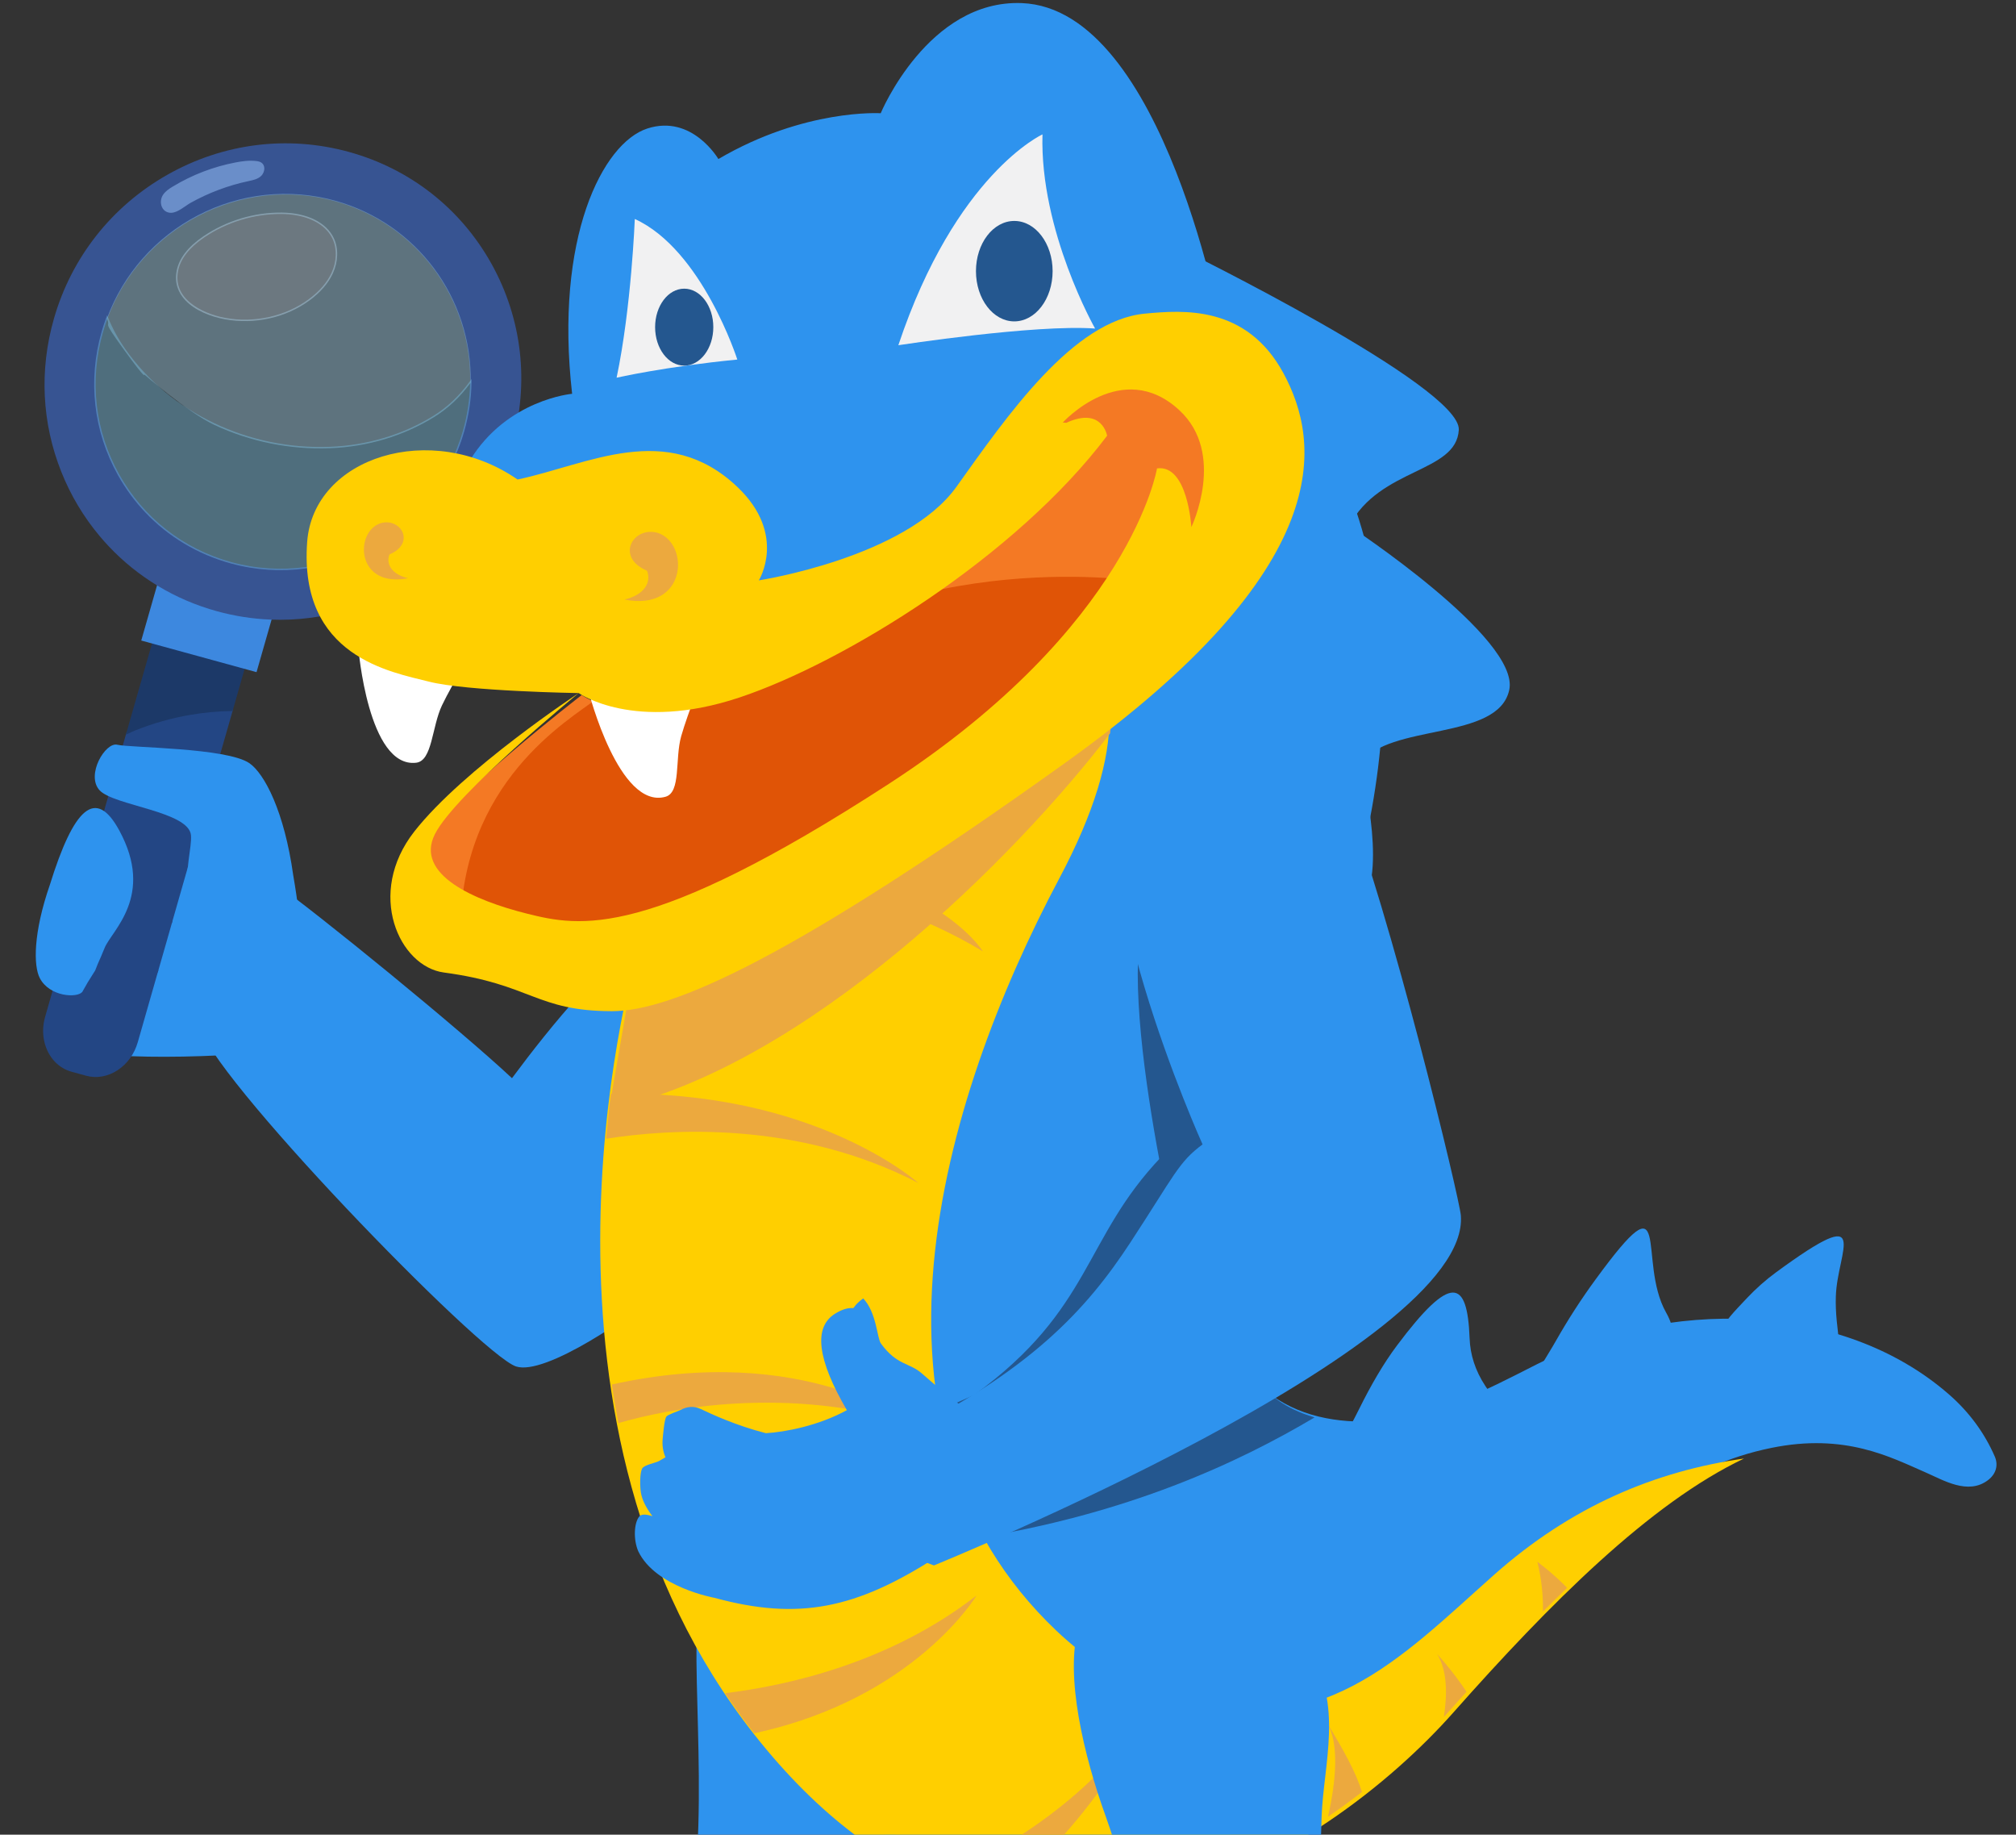 <svg width="244" height="222" viewBox="0 0 244 222" fill="none" xmlns="http://www.w3.org/2000/svg">
<rect x="0" y="0" width="244" height="222" fill="#333333" stroke="none"/>
<g clip-path="url(#clip0_1180_1037)">
<g clip-path="url(#clip1_1180_1037)">
<path d="M32.505 104.931L35.997 119.074L36.305 126.899C23.701 128.412 9.167 128.06 8.323 126.543C8.113 123.966 7.233 115.327 11.341 110.599C15.073 106.304 26.04 103.592 30.921 103.601C31.698 103.602 32.318 104.177 32.505 104.931Z" fill="#2E93EE"/>
<path d="M16.675 126.111L19.169 117.398L7.957 114.322L5.462 123.036C4.876 125.081 5.387 127.142 6.625 128.452C7.172 129.031 7.861 129.463 8.661 129.683L10.413 130.164C11.68 130.511 13.03 130.279 14.214 129.51C15.393 128.744 16.267 127.537 16.675 126.111Z" fill="#234684"/>
<path d="M28.227 85.762L28.044 85.765C26.362 85.788 24.66 85.945 22.986 86.233C20.697 86.625 18.444 87.26 16.291 88.121C16.033 88.224 15.746 88.356 15.393 88.522L15.335 88.549L9.589 108.622L20.801 111.698L28.227 85.763L28.227 85.762Z" fill="#234684"/>
<path d="M29.683 80.672L18.471 77.597L15.236 88.897L15.509 88.769C15.857 88.605 16.14 88.474 16.392 88.374C18.526 87.52 20.76 86.891 23.03 86.502C24.691 86.217 26.378 86.06 28.045 86.038L28.148 86.037L29.683 80.673L29.683 80.672Z" fill="#1C3968"/>
<path d="M32.918 74.808L32.744 74.801C30.586 74.714 28.428 74.378 26.331 73.802C23.818 73.113 21.422 72.088 19.21 70.757L19.055 70.663L17.096 77.506L31.049 81.333L32.917 74.808L32.918 74.808Z" fill="#3D88DF"/>
<path d="M57.645 62.731C59.585 60.017 61.037 57.004 61.962 53.776C64.087 46.351 63.202 38.58 59.47 31.894C55.737 25.209 49.604 20.408 42.2 18.376C34.796 16.345 27.008 17.327 20.27 21.141C13.531 24.955 8.65 31.144 6.524 38.569C4.751 44.763 5.061 51.17 7.421 57.096C8.556 59.946 10.131 62.577 12.104 64.917C12.451 65.329 12.809 65.731 13.178 66.121C14.934 67.98 16.928 69.585 19.122 70.906C21.347 72.245 23.757 73.276 26.286 73.969C28.395 74.548 30.566 74.885 32.737 74.974C39.141 75.234 45.574 73.298 50.85 69.524C53.484 67.639 55.771 65.353 57.645 62.731ZM22.39 24.78C21.839 25.159 21.154 25.63 20.598 25.575C20.216 25.537 19.918 25.325 19.761 24.979C19.572 24.563 19.627 24.025 19.895 23.641C20.177 23.237 20.603 22.96 21.016 22.712C23.351 21.303 25.89 20.331 28.561 19.822C29.295 19.682 30.158 19.553 31.005 19.657C31.197 19.68 31.414 19.72 31.575 19.844C31.601 19.864 31.625 19.886 31.647 19.909C31.78 20.05 31.817 20.227 31.821 20.36C31.832 20.655 31.697 20.977 31.477 21.179C31.104 21.521 30.584 21.631 30.08 21.738L30.032 21.748C27.56 22.273 25.18 23.169 22.959 24.41C22.791 24.505 22.596 24.638 22.39 24.78ZM27.991 68.013C22.173 66.417 17.354 62.645 14.422 57.391C11.489 52.138 10.794 46.032 12.464 40.198C12.623 39.642 12.806 39.084 13.007 38.541C17.099 27.468 29.173 21.227 40.495 24.332C44.545 25.444 48.069 27.624 50.804 30.518C54.719 34.661 57.013 40.267 56.902 46.287C56.867 48.257 56.57 50.229 56.021 52.147C52.573 64.189 39.999 71.307 27.99 68.013L27.991 68.013ZM43.514 73.306C47.495 71.9 51.147 69.637 54.193 66.681C51.167 69.633 47.527 71.903 43.514 73.306ZM54.716 66.161C54.66 66.219 54.606 66.278 54.549 66.335C54.606 66.278 54.66 66.219 54.716 66.161Z" fill="#375492"/>
<path opacity="0.4" d="M56.963 46.307C56.967 46.302 56.97 46.294 56.97 46.287C57.158 36.031 50.39 26.975 40.512 24.266C34.969 22.745 29.086 23.381 23.949 26.054C18.837 28.714 14.928 33.14 12.941 38.518C12.938 38.526 12.938 38.535 12.942 38.543C13.482 39.866 12.163 38.394 15.024 42.341C17.884 46.287 17.438 45.293 17.438 45.293C17.438 45.293 22.704 49.895 25.943 51.415C30.283 53.452 35.133 54.428 39.968 54.236C44.486 54.056 48.823 52.759 52.51 50.486C54.21 49.438 55.667 48.072 56.963 46.307ZM37.38 36.196C34.582 38.267 30.801 39.115 27.265 38.466C25.671 38.173 24.168 37.539 23.143 36.728C21.791 35.659 21.256 34.334 21.554 32.791C21.834 31.334 22.895 29.971 24.704 28.741C27.46 26.866 30.804 25.855 34.118 25.895C36.46 25.923 38.376 26.625 39.509 27.824C39.822 28.155 40.075 28.525 40.261 28.928C40.807 30.117 40.758 31.644 40.128 33.011C39.595 34.169 38.671 35.241 37.38 36.196Z" fill="#9FD3EF"/>
<path d="M20.842 111.564L20.853 111.443L20.747 111.394L9.667 108.355L7.92 114.457L7.883 114.59L19.095 117.666L20.842 111.564Z" fill="#234684"/>
<path opacity="0.4" d="M57.073 46.289L57.081 45.858L56.824 46.207C55.542 47.952 54.102 49.304 52.421 50.34C48.76 52.598 44.451 53.886 39.962 54.064C30.07 54.458 20.569 49.928 15.165 42.241C14.33 41.054 13.636 39.788 13.1 38.477L12.967 38.15L12.843 38.484C12.64 39.032 12.457 39.593 12.296 40.154C10.613 46.032 11.313 52.184 14.268 57.478C15.192 59.132 16.3 60.641 17.568 61.981C20.356 64.932 23.911 67.074 27.941 68.179C40.041 71.498 52.711 64.327 56.185 52.192C56.738 50.26 57.037 48.273 57.072 46.288L57.073 46.289Z" fill="#7AC7EC"/>
<path opacity="0.4" d="M40.285 33.082C40.936 31.669 40.985 30.088 40.418 28.855C39.534 26.93 37.18 25.76 34.123 25.723C30.773 25.683 27.395 26.704 24.609 28.599C22.759 29.856 21.675 31.257 21.385 32.761C21.102 34.23 21.567 35.415 22.436 36.334C23.59 37.556 25.458 38.309 27.233 38.635C30.814 39.294 34.645 38.433 37.481 36.334C38.797 35.361 39.74 34.266 40.285 33.081L40.285 33.082Z" fill="#C1E0F2"/>
<path d="M31.497 21.203C31.889 20.844 32.01 20.136 31.593 19.816C31.429 19.69 31.215 19.647 31.007 19.622C30.192 19.522 29.363 19.633 28.553 19.787C25.894 20.294 23.321 21.28 20.996 22.681C20.573 22.936 20.147 23.215 19.864 23.621C19.36 24.343 19.614 25.512 20.592 25.609C21.366 25.686 22.347 24.79 22.973 24.44C25.18 23.207 27.57 22.305 30.036 21.781C30.554 21.671 31.105 21.563 31.497 21.204L31.497 21.203Z" fill="#6A8EC9"/>
<path d="M19.827 25.392C19.736 25.296 19.66 25.182 19.601 25.052C19.385 24.576 19.444 23.984 19.752 23.544C20.054 23.112 20.497 22.823 20.926 22.565C23.279 21.146 25.837 20.166 28.529 19.653C29.275 19.511 30.156 19.38 31.026 19.486C31.24 19.512 31.485 19.559 31.678 19.708C31.871 19.856 31.981 20.084 31.991 20.352C32.003 20.697 31.846 21.071 31.59 21.306C31.182 21.68 30.637 21.795 30.111 21.907L30.064 21.918C27.608 22.44 25.245 23.329 23.039 24.561C22.878 24.651 22.687 24.783 22.484 24.922C21.88 25.338 21.195 25.808 20.576 25.747C20.274 25.717 20.018 25.594 19.827 25.392ZM31.568 19.98C31.55 19.961 31.53 19.944 31.509 19.926C31.367 19.818 31.176 19.782 30.989 19.759C30.156 19.658 29.302 19.785 28.577 19.923C25.918 20.43 23.391 21.398 21.066 22.8C20.663 23.043 20.247 23.312 19.977 23.699C19.729 24.055 19.679 24.551 19.853 24.935C19.995 25.248 20.262 25.438 20.607 25.473C21.125 25.523 21.793 25.064 22.33 24.696C22.538 24.553 22.734 24.418 22.907 24.321C25.137 23.075 27.526 22.175 30.009 21.647L30.057 21.637C30.547 21.533 31.053 21.425 31.404 21.103C31.603 20.921 31.725 20.631 31.715 20.365C31.712 20.252 31.681 20.1 31.568 19.98Z" fill="#6A8EC9"/>
<path d="M35.496 105.947C34.415 98.179 32.012 93.62 30.196 92.355C27.473 90.458 15.642 90.487 14.201 90.116C12.761 89.746 10.344 93.797 12.066 95.64C13.787 97.484 22.878 98.179 23.115 101.076C23.351 103.974 19.686 111.727 29.483 118.315C36.014 122.708 37.648 118.325 35.496 105.947Z" fill="#2E93EE"/>
<path d="M6.029 107.083C4.022 112.866 4.039 116.861 4.819 118.359C5.989 120.607 9.307 120.791 9.956 120.03C10.577 118.917 10.577 118.917 11.523 117.423C12.112 115.908 11.81 116.783 12.671 114.682C13.532 112.581 18.737 108.419 14.444 100.5C11.582 95.221 8.936 97.722 6.029 107.083Z" fill="#2E93EE"/>
</g>
<path d="M104.11 110.603C89.043 96.856 71.331 117.869 61.966 130.464C55.766 124.651 38.391 110.468 32.901 106.593L24.182 124.032C24.666 129.36 58.091 163.889 62.45 165.342C65.938 166.505 76.499 159.367 81.343 155.169C95.229 145.965 119.127 124.305 104.11 110.603Z" fill="#2E93EE"/>
<path d="M85.059 189.825C93.14 197.26 101.22 208.131 109.301 215.565C105.424 234.949 112.25 251.491 103.101 258.438C99.796 260.945 79.71 266.276 68.456 260.097C68.201 250.036 73.994 247.046 80.168 243.268C86.408 230.51 84.169 211.124 84.294 198.555" fill="#2E93EE"/>
<path d="M177.869 161.945C177.942 163.903 178.536 165.838 179.795 167.742C181.704 170.629 182.81 170.284 178.04 172.763C175.023 174.332 171.186 175.415 166.695 176.111C159.976 177.154 161.547 176.439 164.512 170.467C165.942 167.577 167.458 164.966 169.097 162.783C175.593 154.126 177.6 154.715 177.869 161.945Z" fill="#2E93EE"/>
<path d="M201.647 158.815C204.085 163.139 200.344 163.817 195.517 165.421C193.732 166.013 191.882 166.405 189.972 166.598C184.542 167.154 185.951 166.407 188.323 162.232C189.73 159.755 191.313 157.276 193.127 154.8C202.617 141.827 198.083 152.485 201.647 158.815Z" fill="#2E93EE"/>
<path d="M222.195 156.876C222.166 157.824 222.203 158.816 222.307 159.853C222.666 163.453 223.089 162.846 218.401 163.243C216.165 163.434 213.981 163.442 212.149 163.182C206.171 162.329 208.352 160.349 211.464 157.045C212.512 155.936 213.682 154.89 214.994 153.928C226.807 145.279 222.354 151.363 222.195 156.876Z" fill="#2E93EE"/>
<path d="M143.027 30.181C143.027 30.181 176.861 46.768 176.562 52.013C176.264 57.257 167.021 56.547 163.294 63.634C163.294 63.634 184.011 77.243 182.668 83.48C181.326 89.716 168.061 87.446 164.631 92.408C164.631 92.408 167.905 104.821 164.924 109.356C161.942 113.892 162.393 109.983 158.219 115.794C158.219 115.794 160.461 69.444 143.027 30.181Z" fill="#2E93EE"/>
<path d="M150.924 45.476C139.06 56.248 123.913 63.027 110.208 71.349C100.85 77.031 92.332 83.397 85.641 91.917C77.422 102.377 82.139 114.704 80.262 127.536C79.623 131.9 79.311 136.317 79.123 140.72C78.783 148.732 78.997 156.784 79.856 164.768C81.919 183.899 82.959 199.464 97.133 213.777C114.854 231.674 133.964 232.929 156.078 217.484C164.647 211.498 170.711 210.689 177.598 203.053C182.119 198.039 188.228 193.786 192.843 188.846C198.007 183.318 203.694 177.386 214.383 175.201C223.334 173.371 228.841 176.337 233.039 178.159C235.217 179.106 238.185 180.935 240.599 179.11C241.621 178.34 241.872 177.246 241.428 176.233C240.216 173.461 238.391 170.902 235.855 168.698C222.806 157.349 201.765 157.09 186.024 165.074C180.079 168.092 173.606 171.531 166.753 171.959C161.907 172.262 156.987 171.394 153.224 168.301C150.135 165.761 148.44 162.22 147.676 158.46C146.567 153.006 146.995 147.913 148.835 142.653C151.395 135.35 155.991 128.72 158.957 121.519C169.081 96.955 172.365 68.966 156.104 46.01L153.847 42.824L150.924 45.476Z" fill="#2E93EE"/>
<path d="M211.077 176.489C199.671 181.911 187.566 194.051 175.906 207.213C160.696 224.383 122.675 249.683 91.317 209.914C61.782 172.456 75.698 119.964 77.417 113.988C77.482 113.786 77.548 113.584 77.615 113.383C78.611 112.166 104.958 80.207 129.089 75.505C135.523 80.822 136.772 90.178 128.199 106.311C113.779 133.446 102.248 173.02 127.87 197.334C131.718 200.983 136.257 203.874 141.517 205.523C159.737 211.241 169.385 200.732 180.781 190.599C190.171 182.251 200.34 178.005 211.077 176.489Z" fill="#FFCF00"/>
<path d="M177.495 204.703C176.868 205.397 176.243 206.093 175.621 206.794C175.34 207.112 175.048 207.434 174.751 207.757C175.203 204.876 175.137 202.076 173.931 200.133C173.931 200.133 175.796 202.148 177.495 204.703Z" fill="#ECA93E"/>
<path d="M164.842 216.835C163.529 217.854 162.155 218.854 160.732 219.823C161.707 215.479 162.122 210.96 160.588 208.424C162.585 211.723 164.1 214.418 164.842 216.835Z" fill="#ECA93E"/>
<path d="M189.67 192.129C188.696 193.067 187.721 194.024 186.745 194.995C186.771 193.089 186.59 191.063 186.07 188.988C186.07 188.988 187.854 190.268 189.67 192.129Z" fill="#ECA93E"/>
<path d="M138.762 207.292C138.762 207.292 133.102 219.934 120.391 229.956C117.989 229.427 115.576 228.664 113.162 227.643C120.111 224.605 131.863 218.184 138.762 207.292Z" fill="#ECA93E"/>
<path d="M87.764 204.879C95.076 203.995 107.609 201.299 118.206 193.045C118.206 193.045 110.688 205.566 91.288 209.729C90.034 208.139 88.866 206.519 87.764 204.879Z" fill="#ECA93E"/>
<path d="M110.234 172.247C95.214 167.669 81.076 170.376 74.848 172.202C74.547 170.637 74.281 169.079 74.053 167.53C97.243 162.36 110.234 172.247 110.234 172.247Z" fill="#ECA93E"/>
<path d="M73.355 137.792C73.522 135.901 73.72 134.089 73.938 132.364C73.938 132.363 73.938 132.362 73.938 132.362C98.497 131.796 111.152 143.146 111.152 143.146C96.469 135.525 80.894 136.602 73.355 137.792Z" fill="#ECA93E"/>
<path d="M82.614 106.96C83.571 105.924 84.642 104.79 85.812 103.586C111.915 103.596 118.959 115.119 118.959 115.119C103.889 106.053 88.829 106.335 82.614 106.96Z" fill="#ECA93E"/>
<path d="M76.604 117.524C77.234 117.165 77.861 116.798 78.471 116.421C86.814 111.253 123.478 90.13 134.241 84.067C134.481 85.473 134.587 86.957 134.355 88.74C122.944 103.661 97.628 129.07 73.713 134.22" fill="#ECA93E"/>
<path d="M117.403 186.251C110.558 181.912 101.75 179.314 114.4 170.364C114.627 170.204 117.761 168.899 117.982 168.737C132.202 158.384 131.109 149.882 140.546 139.995C143.412 136.994 150.841 154.34 151.758 166.775C153.756 168.804 155.266 170.356 159.101 171.513C150.015 176.906 136.556 183.263 117.403 186.251Z" fill="#24578F"/>
<path d="M153.275 127.703C156.102 149.231 142.984 151.93 142.899 152.51C142.899 152.51 133.688 115.069 139.791 107.801C143.12 103.835 150.528 121.329 153.278 127.745" fill="#24578F"/>
<path d="M145.547 138.477C142.641 140.617 142.125 142.228 136.803 150.357C131.481 158.487 124.637 165.988 108.233 174.02C91.829 182.052 113.033 189.421 113.033 189.421C113.033 189.421 178.1 162.965 176.808 147.07C176.666 145.1 168.45 110.855 162.365 95.169C159.122 86.805 145.353 82.799 136.838 91.785C129.731 103.389 145.547 138.477 145.547 138.477Z" fill="#2E93EE"/>
<path d="M121.03 172.875C121.03 172.875 122.773 182.366 113.212 188.495C103.651 194.623 96.698 196.131 86.489 193.345C86.489 193.345 79.333 192.068 77.251 187.708C76.641 186.297 76.726 184.259 77.382 183.49C77.622 183.209 78.152 183.2 78.97 183.463C78.178 182.433 77.711 181.48 77.569 180.607C77.456 179.912 77.417 178.302 77.715 177.706C77.945 177.246 79.39 177.016 79.793 176.772C79.939 176.683 80.189 176.538 80.545 176.336C80.23 175.606 80.134 174.847 80.204 174.124C80.239 173.768 80.389 171.79 80.649 171.416C80.833 171.153 82.123 170.747 82.377 170.608C83.129 170.194 83.993 170.102 84.831 170.502C86.1 171.107 89.096 172.501 92.695 173.419C95.04 173.288 99.102 172.501 102.498 170.633C98.913 164.493 98.435 160.605 101.062 158.966C101.932 158.424 102.644 158.234 103.236 158.283C103.384 158.295 103.399 157.892 104.473 157.111C106.104 158.821 106.145 161.919 106.621 162.571C108.581 165.258 110.057 164.849 111.594 166.208C118.521 172.331 121.03 172.875 121.03 172.875Z" fill="#2E93EE"/>
<path d="M148.024 40.655C148.024 40.655 140.971 1.057 123.68 0.375C112.317 -0.073 106.593 13.702 106.593 13.702C106.593 13.702 97.385 13.118 86.948 19.245C86.948 19.245 83.778 13.797 78.355 15.548C72.932 17.298 67.099 28.777 69.244 47.65C69.244 47.65 61.366 48.331 56.863 55.724C56.863 55.724 59.215 59.033 62.797 59.325C66.377 59.617 81.828 54.267 86.021 57.77C90.216 61.273 92.057 63.901 91.544 70.322C91.544 70.322 108.527 68.766 116.202 59.525C123.877 50.284 130.325 32.383 148.024 40.655Z" fill="#2E93EE"/>
<path d="M89.238 43.507C89.238 43.507 84.992 30.219 76.831 26.497C76.831 26.497 76.419 37.198 74.629 45.703C74.629 45.703 80.517 44.357 89.238 43.507Z" fill="#F1F1F2"/>
<path d="M126.173 16.261C126.173 16.261 115.663 21.043 108.728 41.772C108.728 41.772 125.275 39.223 132.542 39.755C132.542 39.755 125.836 27.955 126.173 16.261Z" fill="#F1F1F2"/>
<path d="M144.032 48.742C137.344 42.132 127.642 51.196 127.642 51.196L129.391 53.737C133.736 51.748 132.615 52.782 132.615 52.782C121.657 67.344 102.602 80.387 89.856 84.638C77.11 88.889 70.404 84.105 70.404 84.105C70.404 84.105 54.124 96.635 51.664 101.524C49.204 106.414 56.795 111.891 63.167 113.488C69.54 115.082 79.441 115.713 108.734 96.687C138.028 77.661 141.151 59.636 141.151 59.636C144.874 59.115 143.799 67.098 143.799 67.098C143.799 67.098 151.065 55.691 144.032 48.742Z" fill="#F47924"/>
<path d="M137.463 70.286C137.463 70.286 107.643 65.687 86.622 84.538L89.901 82.838C89.901 82.838 74.846 82.127 72.759 84.111C70.672 86.096 57.435 92.674 55.866 109.47C55.409 114.363 70.253 120.561 97.347 107.737C114.236 99.742 136.738 78.053 136.738 78.053L137.463 70.286Z" fill="#E05406"/>
<path d="M71.27 83.758C71.27 83.758 74.915 97.984 80.546 96.41C82.447 95.879 81.665 91.838 82.448 89.074C83.231 86.31 85.356 80.996 85.356 80.996L71.27 83.758Z" fill="white"/>
<path d="M43.37 78.379C43.37 78.379 44.548 92.978 50.373 92.292C52.339 92.059 52.255 87.952 53.497 85.346C54.74 82.738 57.742 77.82 57.742 77.82L43.37 78.379Z" fill="white"/>
<path d="M37.177 65.578C37.932 55.309 52.189 50.792 62.643 58.023C71.197 56.216 80.702 50.795 89.254 58.93C95.305 64.684 91.844 70.225 91.844 70.225C91.844 70.225 109.62 67.499 115.77 58.889C121.921 50.279 129.86 38.763 138.581 37.949C143.161 37.521 150.877 36.887 155.349 45.18C159.819 53.471 162.063 68.575 128.967 92.276C95.871 115.98 81.268 122.365 74.07 122.356C64.865 122.342 64.306 119.089 53.724 117.676C48.321 116.956 44.251 108.129 50.155 100.603C56.077 93.053 70.042 83.865 70.042 83.865C70.042 83.865 55.094 96.047 52.635 100.937C50.175 105.827 57.415 108.96 63.787 110.554C70.159 112.149 78.32 113.852 107.613 94.826C136.907 75.8 140.035 56.678 140.035 56.678C143.758 56.157 144.192 63.782 144.192 63.782C144.192 63.782 148.457 54.899 142.72 49.619C135.789 43.239 128.628 51.129 128.628 51.129L129.059 51.159C133.405 49.168 133.995 52.725 133.995 52.725C123.036 67.288 102.24 80.149 89.493 84.4C76.748 88.651 70.042 83.865 70.042 83.865C70.042 83.865 56.514 83.651 51.931 82.483C47.347 81.313 36.153 79.495 37.177 65.578Z" fill="#FFCF00"/>
<path d="M79.653 64.493C76.679 63.581 74.388 67.395 78.312 69.063C78.863 70.467 77.975 72.003 75.567 72.546C83.181 74.04 83.487 65.81 79.653 64.493Z" fill="#ECA93E"/>
<path d="M46.034 63.318C48.489 62.565 50.378 65.713 47.139 67.089C46.684 68.248 47.416 69.516 49.404 69.964C43.12 71.195 42.869 64.403 46.034 63.318Z" fill="#ECA93E"/>
<path d="M75.883 19.445L75.882 25.447C75.882 25.447 82.801 30.103 84.358 31.959C85.915 33.815 90.404 43.819 90.404 43.819L94.896 40.818L75.883 19.445Z" fill="#2E93EE"/>
<path d="M124.717 6.628L127.105 14.631C127.105 14.631 117.643 22.633 114.939 26.869C113.643 28.899 107.989 41.911 107.989 41.911L104.071 40.001L124.717 6.628Z" fill="#2E93EE"/>
<path d="M130.552 196.881C128.836 202.702 131.2 212.537 133.841 219.821C137.002 228.544 138.614 239.567 138.598 244.611C138.565 255.584 134.19 258.889 139.562 263.175C144.223 266.894 157.551 272.229 168.86 270.942C178.179 268.938 178.436 250.709 163.581 246.058C159.452 237.546 159.638 228.853 159.96 219.768C160.175 213.621 162.651 205.987 158.33 199.92L154.125 202.648C149.095 203.066 147.308 201.342 142.627 201.927C136.84 202.645 131.684 193.04 130.552 196.881Z" fill="#2E93EE"/>
<path d="M82.812 34.93C80.866 34.93 79.29 37.014 79.289 39.585C79.289 42.156 80.865 44.241 82.811 44.241C84.756 44.241 86.333 42.157 86.333 39.586C86.334 37.015 84.758 34.93 82.812 34.93Z" fill="#24578F"/>
<path d="M122.763 26.735C120.201 26.735 118.123 29.454 118.122 32.811C118.122 36.167 120.199 38.888 122.761 38.888C125.322 38.888 127.399 36.168 127.4 32.812C127.4 29.455 125.324 26.735 122.763 26.735Z" fill="#24578F"/>
</g>
<defs>
<clipPath id="clip0_1180_1037">
<rect width="244" height="222" fill="white"/>
</clipPath>
<clipPath id="clip1_1180_1037">
<rect width="121.942" height="121.942" fill="white" transform="translate(34.751 -9.151) rotate(46.622)"/>
</clipPath>
</defs>
</svg>
